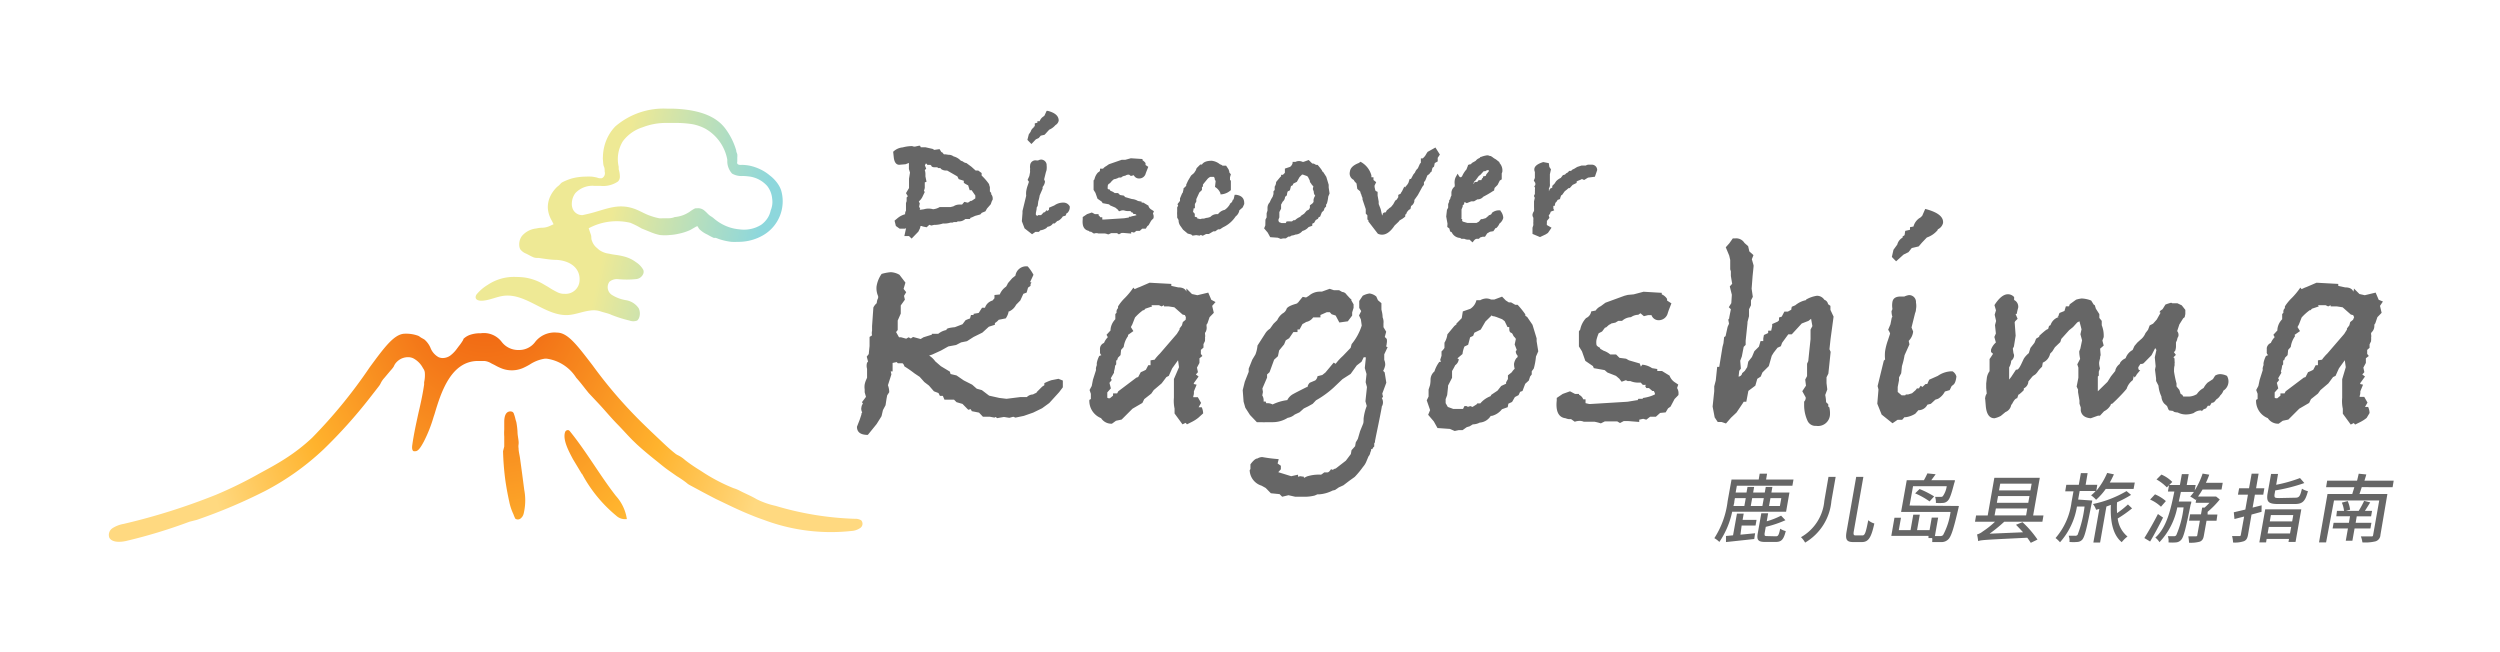 <svg id="レイヤー1" xmlns="http://www.w3.org/2000/svg" viewBox="0 0 230 60"><defs><style>.cls-1{fill:#666}</style><linearGradient id="名称未設定グラデーション_27" x1="46.24" y1="17.24" x2="74.2" y2="23.34" gradientUnits="userSpaceOnUse"><stop offset=".36" stop-color="#eee995"/><stop offset=".84" stop-color="#8dd7dc"/></linearGradient><radialGradient id="名称未設定グラデーション_23" cx="44.72" cy="40.28" fy="22.525" r="25.48" gradientUnits="userSpaceOnUse"><stop offset="0" stop-color="#ed530c"/><stop offset=".25" stop-color="#f37317"/><stop offset=".67" stop-color="#ffb32d"/><stop offset="1" stop-color="#ffd980"/></radialGradient></defs><path class="cls-1" d="M96.69 35h.06zm.69-.15l-.66.13a4.88 4.88 0 0 0-.64.27v.19l-.2.13-.51.51v.05a2.75 2.75 0 0 0-.34.16.83.83 0 0 0-.56.24h-.6l-1.27.16-.66-.08-.94-.21-.67-.51-.47-.13-.42-.37-.77-.39-.67-.46-.55-.13-.06-.22-.83-.5-.52-.45a2 2 0 0 0-.56-.53l.28-.09.81-.37.68-.38.71-.13.46-.24.54-.11.61-.39.81-.4.59-.54.56-.18v-.16a1.31 1.31 0 0 0 .35-.3l.65-.13a1.69 1.69 0 0 0 .24-.51.15.15 0 0 0 0-.1 1.31 1.31 0 0 0 .71-.64l.39-.4.28-.61.3-.11.13-.46.23-.16v-.18l.09-.12-.13-.05.31-.67a4 4 0 0 0-.53-.77 1 1 0 0 0-1.13.85l-.3.24-.39.45a2.1 2.1 0 0 1-.17.32 1.56 1.56 0 0 0-.58.72l-.49.05v.3l-.18.21a1 1 0 0 0-.69.66h-.27l-.31.48-.47.08v.11h-.24l-.09.32a3.53 3.53 0 0 0-.41.16l-.28.37-.7.27c-.51.05-.76.12-.77.21s0 0 0 .05a1.66 1.66 0 0 0-.76.35h-.59v.08l-.77.24-.26.16L84 31l-.2.14-.21-.11-.22.13-.47-.13h-.19l-.27-.48.15-.19v-.87l.28-.64v-.75l.38-.53-.08-.35.2-.34-.24-.3.17-.58-.55-.72a1.76 1.76 0 0 0-.81-.24 4.3 4.3 0 0 0-.83.16 2.69 2.69 0 0 0-.47 1.17 1.8 1.8 0 0 0 .15.88v.16l-.07.16a1.3 1.3 0 0 0-.06.32 1.3 1.3 0 0 0-.31.4L80.23 30v.43a.87.87 0 0 0 0 .42L80 31v.83l-.07.69v.05l-.19.24.12.45-.09.11a1 1 0 0 0 0 .56v.82l-.07.16a2.07 2.07 0 0 0-.15.46 1.47 1.47 0 0 0 0 .45v.27l.12.42-.37.49.09.13a.68.68 0 0 0-.14.35.48.48 0 0 0 0 .25c0 .1.06.16.07.2l-.07.13v.08l-.16.48-.25.64q0 .75 1 .75l.81-1 .45-.72.13-.56.24-.45.09-.59.06-.32.19-.29a1.89 1.89 0 0 0-.12-.64l.32-1-.06-.27h.17v-.78l.38-.08.1.11h.4c.07 0 .14.09.21.29a9.92 9.92 0 0 1 .92.64l.48.32.43.48.42.32.46.53.42.16.13.26h.27l.15.35h.88L88 37l.55.16.53.54.22-.06.11.19.66.13.36.38h.64l.42.08.12-.06.12.11.63-.11.5.08.36-.1.2.08.77-.16.86-.3.82-.4.66-.48.91-1 .34-.45v-.62zm14.06-7.27l-.28-.66-1 .24-.5-.11-.51-.51v.11a.77.77 0 0 0 0 .19c-.1-.27-.35-.4-.76-.4l-.63-.14v-.18l-2-.11-.92.4-.14.05-.31.14-.12-.14a6.54 6.54 0 0 1-.77.94 4.07 4.07 0 0 0-.64.79v.16a.47.47 0 0 0-.14.27.45.45 0 0 0 0 .08v.08l-.11.11v.48a1.55 1.55 0 0 0-.44.93v.1l-.37.4.12.22a1.62 1.62 0 0 0-.35.53.58.58 0 0 0-.37.48 1.54 1.54 0 0 0 0 .19v.16a.32.32 0 0 0 .13.29l-.2.08a2.32 2.32 0 0 0-.22.62.69.69 0 0 0 0 .21 1.5 1.5 0 0 0-.08.27.23.23 0 0 0 0 .11v.1l-.28.88-.11.57-.2.37.12.35v.48l-.14.08a1.71 1.71 0 0 0 1.08 1.68 1.12 1.12 0 0 0 1 .51l.37-.27.52-.11 1-1 .91-.53.17-.35.65-.51.22-.32.73-.62.44-.58.22-.11.31-.69.54-.75.09.64-.47 1.09v1.72a3.33 3.33 0 0 0 .06 1v.45l.73 1 .29-.14.12.14.48-.24a3.32 3.32 0 0 0 .57-.37l.44-.4a1.45 1.45 0 0 0-.13-.56h-.29l.23-.4-.3-.53h-.42v-.08a1 1 0 0 0 .06-.29V36l.25-.61-.26-.06v-.08l.44-.61-.25-.19.19-.21-.09-.42.23-.43v-.43l.27-.21-.14-.19v-.37l.24-.21v-.32l.14-.29v-.11a.61.61 0 0 0 0-.19.83.83 0 0 0 0-.34v-.11l.06-.08A.84.84 0 0 0 111 30v-.13l.09-.13.19-.56.39-.4-.15-.64.31-.35zm-2.36 1.84l-.26.21-.08.3-.22.29v.1l-.25.4-1.56 1.81c-.09.09-.19.19-.28.3a1.66 1.66 0 0 0-.2.26l-.38.06v.45h-.21l-.22.42a4.15 4.15 0 0 1-.47.22l-.24.45-.16.05-1.67 1.26-.1.19h-.38v.21l-.29.24h-.14l-.1-.05v-.49l.33-.37-.13-.51.21-.26-.09-.16.3-.51v-.13a2.28 2.28 0 0 0 .1-.51l.1-.13v-.37h.08l.08-.24.24-.24.05-.48.24-.27a2.19 2.19 0 0 1 .4-1v-.11l.49-.35-.23-.37.13-.24.25-.64a4.81 4.81 0 0 1 .74-.67h.09l.12-.14.63-.21-.07-.11h.7l.23.11.23-.11v.11h.43l.52.08.76.67.21.05.09.19zm18.44 2.45a1 1 0 0 0 .06-.29 1 1 0 0 0 0-.4l-.18-.18.13-.48-.25-.42v-.35a1.12 1.12 0 0 0-.08-.56c0-.32-.08-.56-.11-.72v-.58l-.32-.27-.15-.34A1.22 1.22 0 0 0 126 27a1.84 1.84 0 0 0-.63.21l-.32.48v.64l.18.29-.2.4.17.37.08.56a5.11 5.11 0 0 1-.93 1.71l-.09.34-.72.75a5.13 5.13 0 0 0-.66.72l-.18-.11-.76.91-.29.23-.44.11a.59.59 0 0 1-.21.39l-.5.21a.71.71 0 0 0-.21.4h-.07c-.64.32-1.07.54-1.28.66a1.27 1.27 0 0 0-.51.54 4.36 4.36 0 0 0-1.35.4 1 1 0 0 0-.58-.11l-.06-.16h-.19a.87.87 0 0 0-.12-.56l.06-.32-.05-.32.43-1v-.29l.23-.21.42-1.15.35-.32.11-.53.46-.56.15-.37.31-.19.39-.57h.38v-.24h.19l.27-.5a2.9 2.9 0 0 0 .34-.19 1 1 0 0 0 .64-.42h.67v-.22l.59-.26h.27l.17.19.37.12.34.64.78-.11.4-.53v-.29l.13-.42V28l-.21-.37v-.1l-.1-.06-.34-.37a.51.51 0 0 0-.4-.24l-.28-.16h-.48l-.39-.13-.72.26h-.19a1.52 1.52 0 0 0-1 .38l-.26.16-.31-.06c-.23.27-.37.45-.43.53l-.14.06h.14c-.63.16-1 .34-1.06.53a.74.74 0 0 1-.35.4 1.53 1.53 0 0 0-.5.62l-.35.34-.32.45a1.36 1.36 0 0 0-.45.46l-.7 1.09a3 3 0 0 1-.19.82l-.29.48-.33.83v.29l-.36.91-.19.77.08 1.06.16.56.43.67.63.66h.48a1.22 1.22 0 0 0 .32 0h.66a2.58 2.58 0 0 0 1.38-.4 1.28 1.28 0 0 0 .64-.3l.45-.21.39-.35.39-.19.43-.24.3-.32a8.82 8.82 0 0 0 1.62-1.17l.82-.78.75-.48.56-.78.44-.34.2-.41h.19V33l-.09.86.16.55-.08.75.12.45-.14 1.31.12.43a4.56 4.56 0 0 0-.29 1.17c0 .21 0 .37-.05.48l-.27.66-.21.72-.19.32-.06.35-.33.37-.06.35-.46.61-.94.73h-.06l-.11.06a.34.34 0 0 1-.14.05.11.11 0 0 1-.1-.08c-.13.21-.24.32-.35.32h-.29a2.43 2.43 0 0 1-.29.21 3.66 3.66 0 0 0-1.3.16l-.28.14v-.11l-.35-.05-.19.05v-.19l-.63.14-1.19-.37.24-.27v-.32l-.3-.21.1-.4a14.24 14.24 0 0 1-1.51-.19.85.85 0 0 0-.44.13c-.18 0-.4.2-.65.54v.43l-.07.11a1.54 1.54 0 0 0 1.09 1.42l.38.21.48.49.8.08.24.24.58-.14.62.14h1a3.79 3.79 0 0 0 .79-.11l.25-.11h.16a3.23 3.23 0 0 0 1.24-.35l.22-.05.35-.24.42-.19.55-.42.49-.35a7.94 7.94 0 0 0 .77-.93 1.71 1.71 0 0 0 .32-.53l.18-.43a.69.69 0 0 0 .17-.37l.07-.16v-.14h.11l.09-.16.09-.08v-.29l.07-.11v-.1l.1-.51c.32-1.53.49-2.4.52-2.61v-.05a.72.72 0 0 0 .11-.32.77.77 0 0 0-.11-.48l.12-.08-.07-.32.37-1-.15-.95-.14-.14a1.71 1.71 0 0 0 .19-.53 1.12 1.12 0 0 0-.09-.48v-.51l.31-.66zm9.63 6.39h.11a1.73 1.73 0 0 0 .92-.61l.53-.19.06-.32.34-.16.26-.45.34-.18.14-.3.22-.08.25-.66.33-.3.12-.37.15-.19v-.29l.19-.26a6.29 6.29 0 0 0 .2-1.1l.21-.48-.15-.93v-.26l-.38-1.25-.49-.72-.17-.11v-.13a8.05 8.05 0 0 0-.71-.88h-.22l-.38-.22h-.21l-.28-.18-.34-.35-.72.27h-.29a1 1 0 0 0-.45-.1 1.2 1.2 0 0 0-.55.16h-.35a1.28 1.28 0 0 1-.56.79l-.69.24-.1.62-.44.45H134v.11l-.2.16-.64.77a1.92 1.92 0 0 1-.27.77v.48a1.47 1.47 0 0 1-.27.32v.4l-.12.37.06.19h-.14a2.84 2.84 0 0 0-.45.88 1 1 0 0 0-.36.74c0 .11 0 .28-.05.53l-.13.4v.64l-.17.35.31.9-.18.43.52.61.34.61 1.14.08.44.19.38-.08h.35l.38-.27.27-.08.29-.18a1.34 1.34 0 0 0 .63-.16 1.3 1.3 0 0 0 1.02-.62zm-1-1.15h-.24l-.06.09-.38.24-.2-.08-.25.08c0-.06-.07-.08-.18-.08h-.11l-.13.26h-.91l-.13-.05-.36-.13-.2-.35v-.37l.14-.37.08-.74v-.13l.37-.72v-.63a5.87 5.87 0 0 0 .29-.53.79.79 0 0 0 .33-.55l-.13-.08.47-.4a2.52 2.52 0 0 1 .18-.69l.34-.16.18-.69.28-.13.11-.29.59-.29.43-.74.59-.58c0 .07.1.1.21.1l.2.06.54.21.23.18.26.54h.16c0 .29 0 .46.18.53s.12.25.34.43l.09.13-.11.51.19.5-.09.13a.58.58 0 0 0 .17.4v.13l-.12.11a1.2 1.2 0 0 0-.21.51 1.59 1.59 0 0 0 .06.45l-.15.16-.13.18-.34.27v.34l-.17.3v.13l-.45.21-.34.43-.57.38-.07.13a2.27 2.27 0 0 0-.94.66zm17.09.83l.22-.37.23-.16.37-.7.36-.37v-.08a.88.88 0 0 0-.13-.56l.11-.32-.27-.18a1.24 1.24 0 0 1-.53-.64l-.7-.43h-.43v-.18l-.48-.08a1.88 1.88 0 0 0-.9-.32l-.13.18-.1-.29-1-.29-.26-.15-.61-.08-.31-.31h-.54a1.82 1.82 0 0 0-.6-.34l-.33-.19V32c-.19-.09-.3-.18-.33-.26a1.34 1.34 0 0 1 0-.49 3.73 3.73 0 0 1 .2-.59l.31-.16.28-.37h.08l.27-.24.16-.08.06-.05.38-.08.26-.16h.35a1.29 1.29 0 0 1 .82-.34 1.19 1.19 0 0 1 .67-.22l.2-.14.32.27.39-.1h.31V29a.69.69 0 0 0 .68.46.86.86 0 0 0 .82-.67l.08-.24.25-.64-.4-.26v-.15a1.07 1.07 0 0 0-.49-.42v-.14l-1.67-.1-.91.24-.54.05-.31.08-1.75.64-.43.32a1.13 1.13 0 0 0-.47.4l-.41.08a.78.78 0 0 1-.47.61 2.15 2.15 0 0 0-.54 1.06l-.12.16v1.39l.28.45.31.88.7.48.08.19 1 .18.25.22.79.31.35.3H149l.19.24.39-.14.17.08h.25a1.8 1.8 0 0 0 .68.14h.27l.19.21h.3l-.09.1.11.19h.24l.32.27h.14a.65.65 0 0 0 .09.19v.13a3.64 3.64 0 0 1-1.08.32l-.06.08h-.38l-.07.13h-.08l-.85.14-3.44.21h-.08l-.34-.08v-.35h-.21a.74.74 0 0 0-.39-.42v-.08h-.37l-.46-.24-.67.24-.55.37v.23c-.11 1 .17 1.57.82 1.64a1.07 1.07 0 0 0 .29.08h.21l.34.24a1.41 1.41 0 0 1 .44-.08 1 1 0 0 1 .39.08h.99a4.93 4.93 0 0 1 .58.15l.36-.18h1.15l.25.15.34-.18h.43l1 .08v-.21l.36-.08.29.08.35-.27h.53l.39-.35zm15.45-8.81l-.29-.62v-.37l-.22-.16a.51.51 0 0 0-.34-.4.81.81 0 0 0-.68-.37 2.83 2.83 0 0 0-1 .35v.05a2.27 2.27 0 0 0-1 .48l-.31.13a1 1 0 0 0-.05.27l-.32.18h-.32l-.24.46-.25.08v.26l-.13.12-.5.22V30l-.09.42h-.28v.22l-.39.18-.06.32v.24h-.25l-.15.51-.42.42-.22.53-.34.43-.1.51-.22.34-.24.21a.38.38 0 0 1-.33.32l.06-.53.15-.21-.06-.72.15-.4.17-.88.18-.18v-.38l.17-1.62v-.11l.14-.53v-.64l.18-.37v-.45l.17-.32-.11-.75.09-1.17.09-.88v-.1l-.16-.56.15-.38-.38-.34-.11-.48-.34-.3a.89.89 0 0 0-.83-.42h-.24l-.32.45-.33.37.32.77.09.4v.86l.06.18v.43l.12.72-.22.24.19.77-.05.77-.23.37.19.19-.15.75v.08l-.09.13.07.37-.13.29-.19.86-.13.08-.06.56-.09.34-.3 1.84h-.19l-.13 1.25-.14.54v.45l-.15 1.41.19 1 .28.42h.35l.41.14.46-.53.51-.48.56-.83.1-.16h.24l.19-1 .64-.48.18-.63.32-.21.15-.37.59-.59.27-.95.18-.29.35-.45.31-.14.11-.31.57-.78h.32l.92-1 .62-.24.24-.19.12.67-.17.32v.88l-.12 1.14-.09.88-.11.24v1.14l-.17.32.07.56-.34.51.31.56a.34.34 0 0 1 0 .13.5.5 0 0 1-.14.27v.37a3.46 3.46 0 0 0 .32 1.41.8.8 0 0 0 .79.45 1.1 1.1 0 0 0 1.27-1.06 2.49 2.49 0 0 0-.06-.64l-.1-.08v-.21L168 37a3.76 3.76 0 0 0-.08-.66l.19-.51-.07-.58v-.54l.17-.34.21-2-.11-.24.1-.93zm6.44-5.71l.45-.22.3-.38.64-.15.3-.35.45-.47a2.22 2.22 0 0 0 1-.69v-.06a.86.86 0 0 0 .49-.58c.06-.58-.49-1-1.64-1.3l-.28.64-.17.16-.09.05a1.36 1.36 0 0 0-.54.77l-.32.06v.24l-.44.1-.06.4-.18.11v.11a1 1 0 0 0-.49.64l-.35.48-.15.66.39.4zm2.92 13.35l.25-.08a1.63 1.63 0 0 0 .63-.67l.44-.13.18-.37.14-.11c.16-.11.25-.36.3-.77a.78.78 0 0 0-.36-.48h-.1a2.33 2.33 0 0 0-1.25.42l-.54.24-.25.11-.1.21-.08.19h-.16l-.29.27-.15-.11-.09.11-.07.13h-.19l-.12.16-.33.29-.36.11h-.21l-.06.08h-.33l-.36-.31v-.46l.12-.62v-.26l.2-.38.07-.66a7.25 7.25 0 0 0 .24-1l.45-1-.07-.32a1.42 1.42 0 0 0 .41-.86l-.15-.37.33-1.33a.86.86 0 0 0 .08-.35 1.6 1.6 0 0 0 0-.61v-.11a.63.63 0 0 0-.66-.58 1.61 1.61 0 0 0-.41.13h-.33c-.47 0-.74.16-.78.59a1.76 1.76 0 0 0 0 .45.34.34 0 0 1 0 .15.6.6 0 0 1-.07.14 1.8 1.8 0 0 0 .08.54l-.06.08-.12.61-.21.5a1.17 1.17 0 0 1 .18.35l-.2.61a5.53 5.53 0 0 0-.26 1 3.3 3.3 0 0 0 0 .77l-.12.11-.57 2.34.08.32-.11 1.3.4 1 1 .8.47-.32h.42l.21-.24h.14a2.26 2.26 0 0 0 .86-.32l.28-.32a.91.91 0 0 0 .83-.51l.32-.08zm24.51 1.06l.18-.18.22-.08.16-.24h.19l.16-.27a.36.36 0 0 0 .31-.16l.13-.16a1 1 0 0 0 .36-.37 1 1 0 0 0 .28-.43 1 1 0 0 0 .33-1.36 1.54 1.54 0 0 0-.62-.16.89.89 0 0 0-.47.14l-.2.32-.49.32a2.06 2.06 0 0 0-.37.5 1.65 1.65 0 0 0-.62.56 1.57 1.57 0 0 1-.67.22h-.58l-.09-.16-.15-.08-.12-.37-.26-.32v-.27a10.25 10.25 0 0 1-.23-1.09v-.05c0-.16 0-.33.05-.51a1.41 1.41 0 0 0 0-.18.52.52 0 0 0 0-.22c0-.23 0-.34-.12-.34l.24-.24-.18-.25.12-.13a1.5 1.5 0 0 0 .07-.35v-.42l.1-.22a.8.8 0 0 1 .12-.34.56.56 0 0 0-.11-.48l.2-.61.35-.56.14-.11.06-.29v-.38l-.33-.42-.4-.19h-.47l-.1-.05a4.5 4.5 0 0 0-.53.17l-.26.42-.22.16-.06.11s0 .05.1.05l-.36.64-.34.38-.31.16-.15.4-.24.31a1.4 1.4 0 0 1-.44.59l-.3.27-.27.32-.17.37a1.36 1.36 0 0 0-.64.75l-.23.13c-.2.16-.3.29-.31.4a1.06 1.06 0 0 0-.41.58v.06l-.4.5-.32.51-.89.87v-1.36l.09-.08v-.37l.11-.3a1.68 1.68 0 0 1-.08-.53 2.82 2.82 0 0 1 .09-.4v-.13l.05-.16-.05-.59.33-.29-.12-.46.12-.32a2.58 2.58 0 0 0-.18-1.09v-.4l-.22-.27v-.35l-.32-.5-.1-.32-.1-.06-.23-.37a2.69 2.69 0 0 0-.87-.19 2.65 2.65 0 0 0-.52.11l-.58.42a1.85 1.85 0 0 0-.07.19h-.29l-.13.43-.45.18a.85.85 0 0 0-.07.16.13.13 0 0 0 0 .08l-.11.06.1.08a1.13 1.13 0 0 0-.75.74l-.14.08-.08.27-.17.08a7.75 7.75 0 0 0-.65.56v.08l-.29.18-.15.38-.37.47-.15.48a2.14 2.14 0 0 0-.46.51l-.24.51c-.16.33-.29.5-.4.5h-.08l-.44.67-.19.24V33.8a1.33 1.33 0 0 0 .19-.61.65.65 0 0 0 .26-.43.44.44 0 0 0-.05-.26l-.06-.43.1-.19.16-1-.09-1.23.05-.1.22-.22-.19-.45h.11a4.73 4.73 0 0 1 .13-.56.68.68 0 0 0-.37-.72v-.27a.77.77 0 0 0-.57-.26c-.4 0-.82.34-1.24 1l.14.48-.12.4.13.58-.1.38.08.77-.14.32.14.51a1.55 1.55 0 0 0-.44.64.86.86 0 0 0 0 .24l.18.16c-.13.2-.23.36-.32.48v1.12a1.37 1.37 0 0 0-.26.7l-.05.42v.43l.05.51a.81.81 0 0 0-.14.37.27.27 0 0 0 0 .16l.05.59c.06.76.33 1.15.8 1.15a2.1 2.1 0 0 0 .59-.22l.42-.35a.85.85 0 0 0 .53-.65l.09-.11c.17-.34.32-.51.46-.51l.13-.38v.06a3.46 3.46 0 0 0 .48-.43v-.16a.73.73 0 0 0 .42-.64l.37-.45a1.22 1.22 0 0 1 .24-.17 1.35 1.35 0 0 0 .27-.31 2.73 2.73 0 0 1 .38-.42l.07-.38a1.14 1.14 0 0 0 .67-.82l.21-.22.23-.37.5-.48.09-.29.72-.8.36-.29.39-.43.2-.1c.07.28.12.45.13.5l.06.24-.1.45.15.56-.16.77-.1.24c0 .32.06.56.08.7l-.26.5.1.3v.93l-.16.82.13.27v.24l.13.77v.29l.12.35v.29c.08.43.39.66.92.7l.67-.24h.18l.37-.4a1.42 1.42 0 0 0 .62-.59v-.05s.05-.06.14-.06l.39-.37c.42-.42.73-.75.93-1a1.58 1.58 0 0 1 .57-.8l.09-.38.07.14a1.24 1.24 0 0 0 .21-.3l.31-.37c-.12 0-.18-.08-.17-.18a.19.19 0 0 1 0-.11l.19-.29h.11a.31.31 0 0 0 .24-.12l.67-.68.34-.66.11.18-.15.67.08.83-.06.31.1.8v.24l.22.43a2.89 2.89 0 0 0 .27 1 1.09 1.09 0 0 0 .25.64l.27.24.13.32.07.08.37.05c0 .07.13.12.42.14a1.58 1.58 0 0 0 .73.18 2 2 0 0 0 .73-.13 1.08 1.08 0 0 1 .7-.24zm16.67-10.09l-.39-.16-.28-.66-1 .24-.49-.11-.51-.51v.11a.77.77 0 0 0-.05.19c-.1-.27-.35-.4-.76-.4l-.63-.14v-.18l-2-.11-.93.4-.14.05-.3.14-.12-.14a6.54 6.54 0 0 1-.77.94 4.24 4.24 0 0 0-.65.79v.16a.42.42 0 0 0-.14.27.45.45 0 0 0 0 .08v.08l-.11.11v.48a1.55 1.55 0 0 0-.44.93v.1l-.37.4.12.22a1.62 1.62 0 0 0-.35.53.61.61 0 0 0-.38.48 1 1 0 0 1 0 .19 1 1 0 0 1 0 .16.32.32 0 0 0 .13.29l-.2.08a2.32 2.32 0 0 0-.22.62.69.69 0 0 0 0 .21 1.5 1.5 0 0 0-.08.27.23.23 0 0 0 0 .11v.1l-.28.88-.12.57-.2.37.13.35v.48l-.14.08a1.71 1.71 0 0 0 1.08 1.68 1.12 1.12 0 0 0 1 .51l.37-.27.52-.11 1-1 .91-.53.17-.35.64-.51.23-.32.73-.62.43-.58.23-.11.31-.69.54-.75.09.64-.33 1.11v1.72a3.33 3.33 0 0 0 .06 1v.45l.73 1 .28-.14.12.14.49-.24a3.32 3.32 0 0 0 .57-.37L218 38a1.45 1.45 0 0 0-.13-.56h-.29l.23-.4-.3-.53h-.42v-.08a1 1 0 0 0 .06-.29V36l.25-.61-.26-.06v-.08l.44-.61-.25-.19.19-.21-.09-.42.23-.43v-.43l.27-.21-.15-.19v-.37L218 32v-.32l.14-.29v-.11a.4.4 0 0 0 0-.19.83.83 0 0 0 0-.34v-.11l.06-.08a.79.79 0 0 0 .24-.56v-.13l.09-.13.19-.56.39-.4-.15-.64zm-2.75 1.68l-.26.21-.08.3-.22.29v.1l-.25.4-1.56 1.81a2.68 2.68 0 0 0-.28.3 1.66 1.66 0 0 0-.2.26l-.38.06v.45h-.21l-.22.42a4.11 4.11 0 0 1-.48.22l-.23.45-.16.05-1.67 1.26-.1.19h-.38v.21l-.29.24h-.14l-.1-.05v-.49l.33-.37-.13-.51.21-.26-.09-.16.3-.51-.05-.13a1.78 1.78 0 0 0 .11-.51l.1-.13v-.37h.09l.08-.24.24-.24.05-.48.24-.27a2.19 2.19 0 0 1 .4-1l-.05-.11.5-.35-.23-.37.13-.24.25-.64a4.81 4.81 0 0 1 .74-.67h.08l.13-.14.63-.21-.07-.11h.7l.23.11.23-.11v.11h.58l.52.08.76.67.21.05.09.19zM82.73 15.16l.58-.05.31-.12v.56l.1.33-.09.56v.86l-.28.47.17.28-.11.12v.33l-.06.18v.7a.57.57 0 0 0-.08.24v.09a1.84 1.84 0 0 0-.67.34l-.3.25.12.49.35.25h.49l.1-.05-.16.73h.43l.24.23.62-.64.15-.31.05-.21h.09l.13.05.34.07.25-.23.18.07.25-.06h.11a2.62 2.62 0 0 0 .72-.13 1.78 1.78 0 0 0 .68-.08h.2l.11-.05h.26l.1-.06h.06a.89.89 0 0 0 .64-.22h.41l.1-.14h.07l.32-.15.48-.13.13-.15.34-.14.14-.25.35-.4.09-.26.09-.18v-.08a.59.59 0 0 0-.14-.4v-.12l-.12-.14v-.4L91 17v-.05a5 5 0 0 0-.69-.8v-.23l-.31-.23h-.24l-.39-.35-.46-.34a.57.57 0 0 1-.33-.15l-.19-.07a1.36 1.36 0 0 0-.66-.39.75.75 0 0 0-.47-.15L87 14.2h-.16l-.17-.2h-.06l-.17-.28-.49.07-.14-.09-.66-.15h-.44l-.06-.14h-.12l-.36.08h-.1a.59.59 0 0 0-.19-.05 3.39 3.39 0 0 0-.83.12 1.42 1.42 0 0 0-.82.35l-.06.05.06.55c.07.54.31.65.5.65zm2.11 3l.24-.5-.08-.1a2.32 2.32 0 0 0 .08-.27v-.51l.16-.06-.1-.49v-.24a1.11 1.11 0 0 0-.06-.34l.13-.13-.12-.31.09-.17a.28.28 0 0 1 .12.08v.05h.29l.09.06c0 .08.1.16.3.16h.25l.08.07h.23v.06a.77.77 0 0 0 .49.17h.11l.94.54.12.25.47.15v.19a2.39 2.39 0 0 0 .4.23l.14.45h.18l.34.49v.26l-.34.23h-.09l-.24.16H89l-.28-.07-.21.25h-.11a.74.74 0 0 0-.18 0 1 1 0 0 0-.5.16l-.27.07h-1a1.44 1.44 0 0 1-.61.2 1.47 1.47 0 0 0-.83 0l-.41.06.06-.09-.1-.21.06-.3-.09-.17.2-.21zm13.03.48h-.1a1.39 1.39 0 0 0-.77.26l-.49.21v.18l-.13.12-.1-.07-.16.19h-.09l-.25.26h-.31v.07h-.06l-.11-.1v-.16l.07-.37v-.12l.1-.18.05-.4a3.46 3.46 0 0 0 .13-.55l.27-.62v-.16a.91.91 0 0 0 .22-.5l-.08-.2.17-.69a.64.64 0 0 0 .06-.23 1.56 1.56 0 0 0 0-.37v-.08a.52.52 0 0 0-.52-.45.68.68 0 0 0-.26.08h-.15a.49.49 0 0 0-.59.46.83.83 0 0 0 0 .27v.06a1.12 1.12 0 0 0 0 .27l-.07.37-.16.36.05.07a.34.34 0 0 1 .07.11l-.1.3a2.89 2.89 0 0 0-.15.58 1.77 1.77 0 0 0 0 .4l-.34 1.4v.19l-.06.75.25.66.69.54.31-.22h.32l.13-.14a1.31 1.31 0 0 0 .55-.2l.12-.13a.65.65 0 0 0 .49-.3h.16l.23-.22.14-.05a1.15 1.15 0 0 0 .38-.38l.25-.07.11-.24h.05a.73.73 0 0 0 .23-.55V19a.64.64 0 0 0-.55-.36zm-2.57-5.82l.26-.12.19-.22.35-.08.43-.47a1.51 1.51 0 0 0 .57-.42.61.61 0 0 0 .3-.41c0-.42-.31-.72-1-.9h-.11l-.2.44-.11.09a.83.83 0 0 0-.33.42h-.21v.14l-.24.06v.26l-.1.06v.06a.7.7 0 0 0-.28.39l-.17.24-.13.51.37.38zm4.99 8.5h.09l.24.16h.07a.5.5 0 0 1 .36 0h.59a1.1 1.1 0 0 1 .29.08h.06l.23-.11h.55l.17.11.24-.13h.19l.7.06v-.14h.07l.19.05.22-.16h.31l.22-.2h.33l.15-.24.11-.08.24-.42.22-.23V20a.51.51 0 0 0-.06-.34l.09-.23-.25-.16a.6.6 0 0 1-.24-.28v-.06l-.48-.29h-.16v-.09l-.34-.06a1.24 1.24 0 0 0-.56-.18l-.62-.18-.11-.13-.36-.06-.18-.18h-.31a1.07 1.07 0 0 0-.32-.18l-.11-.06v-.08h-.09l-.12-.07a.76.76 0 0 1 0-.19c0-.07 0-.16.09-.26l.12-.07.18-.21.19-.16h.08l.21-.07.16-.08h.21a.57.57 0 0 1 .37-.16.49.49 0 0 1 .3-.1h.06l.16.12.27-.07a.52.52 0 0 0 .5.3.61.61 0 0 0 .6-.48l.23-.59-.25-.17V15a1.09 1.09 0 0 0-.28-.26v-.11l-1.07-.07-.51.14h-.33l-1.18.41-.26.18a.84.84 0 0 0-.28.23h-.28v.11c0 .06 0 .15-.18.23a1.31 1.31 0 0 0-.33.64l-.08.1v.87l.17.27.19.54.4.28.07.13.59.11.11.1.47.2.22.18.12.16.27-.09h.17a1.14 1.14 0 0 0 .41.07h.2l.12.13h.08l.08.14h.16l.13.1a2 2 0 0 1-.42.1h-.06v.05h-.23v.07l-.44.07-1.89.12h-.12v-.21h-.18a.71.71 0 0 0-.16-.18v-.11h-.34l-.28-.15-.44.15-.4.27v.2c-.08.82.26 1 .58 1.08.03.06.09.08.1.07zm14.18-2.55c0-.27 0-.74-.74-.85h-.14l-.1.42-.09.06v.05a.51.51 0 0 1-.25.29v.05a1.58 1.58 0 0 1-.48.52 1 1 0 0 0-.61.39h-.09a.82.82 0 0 0-.62.26l-.23.07a1.11 1.11 0 0 0-.34.08h-.08a.87.87 0 0 0-.28.05l-.28-.07V20l-.22-.06v-.27l-.16-.18.06-.33h.11v-.39l.13-.23v-.22l.28-.61.24-.23v-.26l.09-.07v-.17c.13-.17.26-.32.39-.48a.74.74 0 0 1 .3-.23h.31l.08.11v.11l.09.17-.06.54.08.05a1.2 1.2 0 0 1 .42.53v.1h.11a1.48 1.48 0 0 0 .85-.39v-.87l-.08-.06v-.25l.08-.28-.13-.14a1.11 1.11 0 0 0-.09-.32l-.22-.33h-.33a.46.46 0 0 0-.23-.12 1.42 1.42 0 0 0-.77-.33c-.48 0-.77.14-.89.35h-.16l-.33.33-.07.19-.17.26-.27.23-.28.47-.17.37v.11l-.25.24v.1l-.07.29-.06.07-.19.45v.23l-.23.3.06.14-.09.16v.37a1.76 1.76 0 0 0 0 .33v.24l.13.23a.88.88 0 0 0 .2.58l.21.3.43.36.32.08.12.11.34-.05.32.05.1-.07.18.08.31-.16h.25l.42-.25h.17l.26-.18h.17l.29-.19a2.77 2.77 0 0 0 1.16-1 .89.89 0 0 0 .33-.5v-.05l.32-.28zm1.94 1.97l-.11.27.33.39.23.42.7.05.27.11.23-.05h.24l.23-.16h.14l.16-.1a1 1 0 0 0 .35-.09.86.86 0 0 0 .64-.33 1.11 1.11 0 0 0 .57-.36l.34-.12v-.19l.17-.08.15-.26.2-.11.07-.15.13-.05.16-.4.18-.17.07-.22.14-.14v-.17l.08-.12a3.37 3.37 0 0 0 .12-.63l.12-.28-.08-.55V17l-.22-.73-.29-.45-.1-.07v-.06a4.5 4.5 0 0 0-.41-.52h-.14l-.21-.12h-.12l-.09-.07-.26-.26-.47.17h-.1a.73.73 0 0 0-.64 0h-.27V15a.63.63 0 0 1-.23.35l-.48.16v.39l-.18.18h-.17v.15l-.07.05-.39.47v.05a.75.75 0 0 1-.13.37v.31l-.11.12v.25l-.08.26a2.41 2.41 0 0 0-.26.5.74.74 0 0 0-.21.49v.27l-.08.25V20l-.11.21zm1.27-1.19l.18-.35v-.38a2.26 2.26 0 0 0 .14-.26.6.6 0 0 0 .22-.39v-.05l.18-.16v-.06a1.11 1.11 0 0 1 .07-.29l.2-.1.1-.39.15-.07.07-.16.32-.16.25-.44.23-.23h.07l.39.14.08.07.17.34a.36.36 0 0 0 .12.27.65.65 0 0 0 .21.25l-.05.26.09.25v.06a.5.5 0 0 0 .13.3 1 1 0 0 0-.15.35 1.2 1.2 0 0 0 0 .23l-.11.14-.23.17v.23l-.09.16-.21.11-.23.27-.33.22v.06a1.45 1.45 0 0 0-.51.32H119l-.14.11h-.21a.25.25 0 0 0-.13 0h-.15l-.08.15h-.4l-.2-.08-.07-.11v-.14l.08-.19v-.49zm13.95-3.73h.06l.1-.38.14-.11.07-.33.27-.15v-.33l.2-.3-.41-.65-.66.37c-.05 0-.11.1-.25.34a1.24 1.24 0 0 1-.26.29h-.17v.4l-.09.1-.19.42a.86.86 0 0 0-.26.38l-.15.18-.22.41h-.12l-.12.37-.13.2a.69.69 0 0 0-.17.22l-.07-.09-.22.45a.67.67 0 0 0-.12.21l-.22.11v.21l-.14.22-.14.1-.18.33-.21.26a.93.93 0 0 0-.28.23c-.07 0-.12.09-.2.26a.27.27 0 0 0-.29.15v.11h-.05l-.13-.57-.18-.46v-.22l-.1-.56v-.34l-.13-.06v.01l-.08-.08-.07-.32v-.13l.15-.31-.25-.2v-.25h-.19v-.17a2 2 0 0 0-.92-1.21l-.07-.05-.18.12c-.5.19-.78.46-.81.8a.65.65 0 0 0 .35.75l.08.14.18.19.07.5.26.22.07.23.06.11V18l.09.21v.14l.3.89v.41l.15.16v.38l.09.07v.11l.87 1.13a.86.86 0 0 0 .39.09c.4 0 .78-.28 1.16-.85l.36-.34.09-.12.27-.16.25-.19v-.08a.31.31 0 0 0 0-.1l.09-.06.07-.18.17-.2.15-.08.06-.28a.62.62 0 0 0 .3-.44v-.11l.32-.45.42-.77.14-.18v-.06a1 1 0 0 0 0-.17l.13-.17.19-.47a.72.72 0 0 0 .31-.31zm1.52 5.06l.19.14.07.27.15.08a.89.89 0 0 0 .77.52l.12.08h.27a.8.8 0 0 0 .36.08h.12l.27.25.1-.12c.07-.1.18-.21.29-.21h.2l.11-.12.23-.07h.22l.2-.31.26-.15.31-.05.2-.29h.07a1.13 1.13 0 0 0 .29-.41.94.94 0 0 0 .35-.52 1.05 1.05 0 0 0-.26-.65v-.05h-.13a1 1 0 0 0-.66.24c0 .08-.07.17-.27.21l-.07.09a.85.85 0 0 0-.2.17l-.33.1h-.13l-.19.23-.22.12H135l-.41-.12-.07-.06v-.18h-.06a.06.06 0 0 1 0-.07.17.17 0 0 0 0-.05v-.76l.11-.27v-.12l.13-.09c0-.08 0-.14.05-.2l.19.1.42-.17h.25l.31-.18a.66.66 0 0 0 .54-.24 9 9 0 0 0 .94-.55h.05l.05-.26.28-.28.2-.4.18-.11v-.55l.05-.12a1 1 0 0 0-.26-.84v-.07l-.33-.26a1.71 1.71 0 0 1-.33-.22l-.15-.09h-.08a.5.5 0 0 0-.24-.06 2.23 2.23 0 0 0-.57.15h-.05l-.07.09-.15.07a.85.85 0 0 0-.22.2l-.34.19-.1.12h-.14v.05h-.13v.09a3.26 3.26 0 0 0-.13.33 2.42 2.42 0 0 0-.41.64l-.1.09a.21.21 0 0 1-.18-.11l-.13-.22-.12.22a1 1 0 0 0-.15.43 1.16 1.16 0 0 0 0 .3 1.07 1.07 0 0 1 0 .23.78.78 0 0 0-.3.54v.3a.73.73 0 0 0-.11.3l-.1.14v.12l-.09.21v.33l-.11.21-.07.61.12.66zm2.4-4a1.54 1.54 0 0 0 .08-.19l.1-.07.32-.43.15-.11.3-.33h.14l.18-.1a.26.26 0 0 0 .15 0v.11l-.23.28-.05.14-.26.06v.14h-.06l-.09.19h-.24l-.14.17h-.23l-.08.17zm6.76 3.82v-.2a.46.46 0 0 0 0-.17l.24-.29-.07-.21.13-.19.06-.17.32-.12-.08-.15v-.26h.12l.06-.27.13-.14.08-.14.23-.08v-.06a3 3 0 0 1 .11-.3h.06l.26-.36a3.3 3.3 0 0 0 .34-.28h.11l.27-.3.37-.18v-.13l.08-.05.25-.1.16-.08.2.09.36-.22.63-.08.21-.61a.49.49 0 0 0-.52-.5h-.24a.44.44 0 0 0-.28.08h-.4l-.4.13-.26.16-.19.09-.11.11h-.17l-.14.15-.15.08-.1.11-.19.05-.2.26a1.28 1.28 0 0 0-.44.32l-.13.2-.21.21v.16l-.22.11-.09.23v-.27a.54.54 0 0 0 .09-.24.82.82 0 0 0 0-.19v-.87l.1-.45-.15-.22-.05-.35-.51-.1c-.52.16-.79.37-.82.63a.5.5 0 0 0 .05.28v.55l-.1.24.14.23v.18l-.1.13.06.08a.53.53 0 0 1 0 .21 1.17 1.17 0 0 1 0 .22v.18l-.09.19.08.17-.07.32v.5a3.9 3.9 0 0 1 0 .4.77.77 0 0 0-.14.31.46.46 0 0 0 .08.3v.17a.5.5 0 0 0 0 .14 2 2 0 0 0 0 .36l-.08.25v.57l.69.29.53-.25.2-.13.33-.48z"/><path d="M58.62 29.49a1 1 0 0 1-.71 0 11.71 11.71 0 0 1-1.65-.52c-.32-.15-.64-.2-1-.32a2 2 0 0 0-.95-.08c-.69.08-1.34.36-2 .41-2.1.15-3.85-2-5.93-1.77-.71.08-1.37.44-2.08.46-.22 0-.5-.06-.54-.28a.44.44 0 0 1 .09-.31 4 4 0 0 1 1-.86 4.34 4.34 0 0 1 2.65-.74 6.49 6.49 0 0 1 .77.05 4.76 4.76 0 0 1 1.7.6l.48.28a6.82 6.82 0 0 0 .78.45 1.38 1.38 0 0 0 .58.17h.11a1.28 1.28 0 0 0 1.4-1.24c.06-1.05-.76-1.78-2.08-1.88-.56 0-1.12-.1-1.69-.18h-.15a1 1 0 0 1-.3-.05 4.66 4.66 0 0 1-.45-.22l-.23-.12a1.24 1.24 0 0 1-.55-.4.79.79 0 0 1-.08-.22 1.31 1.31 0 0 1 .22-1 2 2 0 0 1 1.33-.7 2.55 2.55 0 0 1 .59-.07 1.76 1.76 0 0 0 .65-.16l.35-.16-.17-.34a2.59 2.59 0 0 1-.36-1.15 2.37 2.37 0 0 1 .27-1.17 2.89 2.89 0 0 1 .61-.8l.08-.06a1.67 1.67 0 0 0 .23-.23.59.59 0 0 1 .16-.12 5.2 5.2 0 0 1 .85-.34 5.06 5.06 0 0 1 1.28-.17 5.25 5.25 0 0 1 .56 0 4.37 4.37 0 0 1 .5.09.66.66 0 0 0 .26.06h.16l.09-.05a.51.51 0 0 0 .18-.56c0-.17 0-.32-.07-.47s-.07-.41-.09-.61 0-.22 0-.34a4.29 4.29 0 0 1 .36-1.58 4 4 0 0 1 .78-1.16A6.8 6.8 0 0 1 61.44 10H62c2.33.09 3.88.69 4.73 1.83a6.31 6.31 0 0 1 1 2c0 .12.06.24.1.36a1.54 1.54 0 0 1 0 .3v.37a.32.32 0 0 0 0 .19c.1.17.37.11.54.12a5 5 0 0 1 .54.06 4.43 4.43 0 0 1 1 .33 3.91 3.91 0 0 1 .91.58 3.38 3.38 0 0 1 .74.77 2.4 2.4 0 0 1 .31.62 3.61 3.61 0 0 1-1.59 4.07 4.52 4.52 0 0 1-2.4.65 5.83 5.83 0 0 1-.59 0 5.59 5.59 0 0 1-1.21-.28 1.84 1.84 0 0 0-.25-.09.58.58 0 0 1-.18 0 6.19 6.19 0 0 1-.57-.3 2.52 2.52 0 0 1-.72-.48 1 1 0 0 1-.12-.17.39.39 0 0 0-.06-.11s-.12 0-.19.06l-.49.28a4.71 4.71 0 0 1-1 .33 5 5 0 0 1-.86.13 4.23 4.23 0 0 1-.94 0 4.51 4.51 0 0 1-.88-.28l-.79-.32A8.28 8.28 0 0 0 58 20.5a5.45 5.45 0 0 0-3.84.5l.21.62c.06.18 0 .35.09.53a1.4 1.4 0 0 0 .42.63l.24.21a2 2 0 0 0 .92.35c.2.05.41.08.61.11a5.53 5.53 0 0 1 .77.15 3.05 3.05 0 0 1 1.09.52 2 2 0 0 1 .67.7.49.49 0 0 1 0 .37.79.79 0 0 1-.69.49 8.3 8.3 0 0 1-1.65 0 1.08 1.08 0 0 0-.77.24.85.85 0 0 0 .22 1.21 3.5 3.5 0 0 0 1.32.49 1.76 1.76 0 0 1 1.15.74 1.13 1.13 0 0 1 .07.77.69.69 0 0 1-.21.36zM64 19.16h.14a.89.89 0 0 1 .66.21 3.45 3.45 0 0 1 .28.26 1.74 1.74 0 0 0 .29.25 1.86 1.86 0 0 1 .32.23c.11.09.22.18.34.26a4.07 4.07 0 0 0 2 .73 3 3 0 0 0 2-.42 2.32 2.32 0 0 0 .59-.62 2 2 0 0 0 .27-.64.74.74 0 0 1 .06-.18 2.23 2.23 0 0 0 .09-.37 1.94 1.94 0 0 0 0-.59 2.19 2.19 0 0 0-.45-1.16 2.67 2.67 0 0 0-1.64-.88 5.82 5.82 0 0 0-.6-.05 1.73 1.73 0 0 1-1-.22 1.72 1.72 0 0 1-.44-1.06v-.23a4.13 4.13 0 0 0-2-2.83 4.22 4.22 0 0 0-1.24-.43 9.77 9.77 0 0 0-1.51-.11h-.85a5.91 5.91 0 0 0-2.19.4A3.62 3.62 0 0 0 57.3 13a3.14 3.14 0 0 0-.38 2.34v.23a2.44 2.44 0 0 1 .11.69.62.62 0 0 1-.18.44 2.42 2.42 0 0 1-1.61.4h-.54a2.15 2.15 0 0 0-1.77.67 1.63 1.63 0 0 0-.32.9 1.22 1.22 0 0 0 .1.59.94.94 0 0 0 .89.53l.53-.12c1.6-.38 2.76-1.08 4.44-.38.41.17.79.4 1.22.55a5.93 5.93 0 0 0 .85.24 1.93 1.93 0 0 0 .34 0h.46a1.61 1.61 0 0 0 .49-.06l.14-.05a3.21 3.21 0 0 0 .43-.07 2.73 2.73 0 0 0 .79-.32 1.37 1.37 0 0 0 .2-.13 2.9 2.9 0 0 1 .29-.19.71.71 0 0 1 .22-.1z" fill="url(#名称未設定グラデーション_27)"/><path d="M17.43 48a48.42 48.42 0 0 1-5.83 1.77c-.55.12-1.29.15-1.54-.3a.74.74 0 0 1 .31-.89 2.76 2.76 0 0 1 1-.38 58.7 58.7 0 0 0 8.5-2.68 38.2 38.2 0 0 0 4.07-2c.78-.42 1.57-.85 2.31-1.33a16.64 16.64 0 0 0 2.47-1.92 46 46 0 0 0 5.3-6.49c1.36-1.85 2.26-3.07 3.23-3.08a3.26 3.26 0 0 1 1.13.16.67.67 0 0 1 .24.12 1.61 1.61 0 0 0 .28.17l.15.09a2.08 2.08 0 0 1 .55.75 1.67 1.67 0 0 0 .75.87 1 1 0 0 0 .38.08 1.22 1.22 0 0 0 .7-.23 3 3 0 0 0 .63-.66l.15-.2a4.25 4.25 0 0 0 .31-.43l.1-.16c0-.08.05-.12.08-.14a1.65 1.65 0 0 1 .53-.31 2.87 2.87 0 0 1 1-.15 2.06 2.06 0 0 1 1.9.76 1.91 1.91 0 0 0 1.6.78 1.83 1.83 0 0 0 1.52-.76 2.26 2.26 0 0 1 2-.84c1 0 1.88 1.21 3.26 3a42.11 42.11 0 0 0 4.82 5.55l.58.56.91.86c.42.4.86.81 1.32 1.17a1.2 1.2 0 0 0 .27.16 2.87 2.87 0 0 1 .61.42c.47.37 1 .72 1.46 1a16.39 16.39 0 0 0 3 1.59 3.17 3.17 0 0 1 .51.2c.52.28 1.11.51 1.61.81a7.35 7.35 0 0 0 1.76.62 28.42 28.42 0 0 0 7.29 1.19 1 1 0 0 1 .58.14.47.47 0 0 1-.08.7 1.58 1.58 0 0 1-.82.28 17.5 17.5 0 0 1-8-1c-.4-.14-.79-.28-1.17-.44-1.14-.45-2.24-1-3.31-1.51-.54-.28-1.08-.56-1.61-.85l-.8-.43a1.42 1.42 0 0 1-.28-.2 9.31 9.31 0 0 0-.89-.61l-.74-.52c-.39-.27-.73-.56-1.09-.85-.58-.46-1.24-1-1.85-1.56l-.28-.27c-.46-.44-.94-1-1.49-1.56s-1-1.1-1.49-1.64l-.23-.25-.94-1-.33-.41c-.27-.35-.53-.68-.82-1a3.84 3.84 0 0 0-2.7-1.75h-.2a3.47 3.47 0 0 0-1.38.54 6.09 6.09 0 0 1-.62.32 2.61 2.61 0 0 1-1 .21 2.58 2.58 0 0 1-.92-.16 4.56 4.56 0 0 1-.67-.32l-.32-.16a1.48 1.48 0 0 0-.63-.22h-.59c-2.51 0-3.42 2.94-4 4.88l-.09.27a12.74 12.74 0 0 1-.9 2.27c-.18.33-.47.88-.76.88a.53.53 0 0 1-.16 0c-.06 0-.21-.11-.14-.57.14-1 .36-2 .58-3l.1-.43c.15-.66.3-1.38.41-2.13v-.22a2.86 2.86 0 0 0 .06-.92A.91.91 0 0 0 39 34l-.09-.14a2.11 2.11 0 0 0-.9-.9 1.13 1.13 0 0 0-.49-.1 1.47 1.47 0 0 0-.7.19 1.56 1.56 0 0 0-.45.4 1.51 1.51 0 0 0-.15.28 2.68 2.68 0 0 1-.29.36l-.58.69a2 2 0 0 0-.35.53 1.77 1.77 0 0 1-.12.19l-.38.49-.53.68a45.58 45.58 0 0 1-4.18 4.65 24 24 0 0 1-5.38 3.84 48.93 48.93 0 0 1-6.31 2.67zm36.11-4.42a12.82 12.82 0 0 0 3.16 3.87 1.17 1.17 0 0 0 .87.31h.09a.11.11 0 0 0 0-.08 4.06 4.06 0 0 0-1-2.06c-1.5-1.93-2.66-4-4.21-5.92a.49.49 0 0 0-.13-.12.27.27 0 0 0-.33.17c-.25.73.39 1.86.72 2.49.29.48.57.95.83 1.38zm-7.15-2.5v-.92a4.79 4.79 0 0 1 0-.65v-.66c0-.22 0-1 .57-1a.46.46 0 0 1 .2.05.36.36 0 0 1 .13.21 3 3 0 0 1 .12.4 2.8 2.8 0 0 0 .09.31 6.76 6.76 0 0 1 .11.89c0 .29.07.58.1.88a1.41 1.41 0 0 1 0 .29 1.1 1.1 0 0 0 0 .36c0 .3.09.6.13.9.14 1 .27 2 .39 2.92a5.19 5.19 0 0 1-.06 2.22.8.8 0 0 1-.3.44.41.41 0 0 1-.46 0 2.83 2.83 0 0 1-.17-.4 5 5 0 0 1-.4-1.22c-.15-.68-.27-1.35-.36-2a25.08 25.08 0 0 1-.2-2.59z" fill="url(#名称未設定グラデーション_23)"/><path class="cls-1" d="M159.36 47.08a7.72 7.72 0 0 1-1.18 2.78 2.15 2.15 0 0 0-.46-.35 8 8 0 0 0 1.22-3.39l.36-2h2.5l.09-.54h.68l-.09.54H165l-.1.57h-5.11l-.11.62h1l.09-.51h.61l-.09.51h1.07l.09-.51h.61l-.09.51h1.66l-.31 1.77zm.76 2.11l1.35-.13-.08.53-2.6.28v-.56l.65-.06.36-2h.62l-.1.58h1.28l-.09.52h-1.28zm-.51-3.36l-.05.29c0 .14-.05.28-.08.43h1l.13-.72zm1.59 0l-.13.72h1.07l.13-.72zm2.18 3.51c.21 0 .27-.1.4-.7a1.58 1.58 0 0 0 .51.22c-.2.8-.41 1-.94 1h-.94c-.66 0-.8-.18-.7-.77l.33-1.87h.63l-.13.74a7.41 7.41 0 0 0 1.32-.52l.4.42a10.13 10.13 0 0 1-1.81.61l-.11.62c0 .2 0 .23.25.23zm-.5-3.51l-.13.72h1l.13-.72zm6-1.96l-.39 2.21a4.94 4.94 0 0 1-2.42 3.84 2.07 2.07 0 0 0-.38-.5 4.26 4.26 0 0 0 2.15-3.35l.38-2.2zm2.55 0l-.88 5c-.06.33 0 .39.17.39h.62c.24 0 .32-.29.54-1.4a1.46 1.46 0 0 0 .56.3c-.28 1.26-.52 1.71-1.15 1.71h-.78c-.62 0-.76-.22-.62-1l.88-5zm8.79 2.68l-.06.27c-.43 1.86-.66 2.56-.92 2.8a.86.86 0 0 1-.57.25h-.91a1.59 1.59 0 0 0 0-.37h-.34v-.2H174l.29-1.67h.6l-.2 1.14h1.08l.25-1.42h.6l-.25 1.42h1.15l.2-1.15h.59l-.3 1.7h.46a.4.4 0 0 0 .29-.09 6.24 6.24 0 0 0 .69-2.13h-4.55l.52-2.92H177c.12-.21.24-.45.32-.63l.76.08c-.13.19-.28.38-.4.55h2.17s0 .16-.05.23c-.26 1-.42 1.5-.62 1.67a.63.63 0 0 1-.43.19 4.38 4.38 0 0 1-.65 0 1.49 1.49 0 0 0-.07-.56h.51a.24.24 0 0 0 .2-.06 2.11 2.11 0 0 0 .36-.92H176l-.32 1.78zm-2.7-.42a6.78 6.78 0 0 0-1.33-.74l.41-.4a8.34 8.34 0 0 1 1.34.68zm6.87 1.87a13.55 13.55 0 0 1-1.35 1.1l3.08-.13c-.21-.24-.44-.48-.65-.69l.6-.24a9.17 9.17 0 0 1 1.38 1.6l-.62.3c-.08-.14-.2-.3-.32-.47-3.82.19-4.22.2-4.52.31a5.14 5.14 0 0 0-.1-.61 1.52 1.52 0 0 0 .53-.28 7.72 7.72 0 0 0 1.12-.89h-1.84l.1-.58h1.07l.61-3.46h4.18l-.61 3.46h.95l-.1.58zm-.89-.58h2.9l.11-.64h-2.89zm.21-1.16h2.89l.11-.62h-2.89zm.31-1.76l-.11.62h2.89l.11-.62zm8.47 1.55a2 2 0 0 1-.06.27c-.44 2.26-.62 3-.84 3.3a.64.64 0 0 1-.47.24 4.06 4.06 0 0 1-.73 0 1.22 1.22 0 0 0-.07-.57h.59a.26.26 0 0 0 .23-.09 10.83 10.83 0 0 0 .64-2.6h-.7a6.51 6.51 0 0 1-1.56 3.29 2.54 2.54 0 0 0-.41-.39 6.24 6.24 0 0 0 1.47-3.3l.18-1H190l.1-.6h1.15l.19-1.07h.62l-.18 1.07h1.07l-.09.56a6.7 6.7 0 0 0 1-1.65l.62.13c-.12.26-.24.51-.38.75h2.3l-.11.59h-2.56a5.69 5.69 0 0 1-.89 1 2.63 2.63 0 0 0-.46-.41 2.63 2.63 0 0 0 .42-.4h-1.47l-.14.79zm3.66.72a11.31 11.31 0 0 1-1.32.93 2.53 2.53 0 0 0 .9 1.66 2.9 2.9 0 0 0-.53.52c-.81-.66-1.07-1.9-1-3.43l-.41.15-.58 3.31h-.62l.55-3.09-.3.08a1.62 1.62 0 0 0-.29-.53 10.11 10.11 0 0 0 3.09-1.19l.42.35a10.83 10.83 0 0 1-1.29.68 7.55 7.55 0 0 0 0 1 8.74 8.74 0 0 0 1-.8zm2.85.85c-.36.72-.8 1.55-1.19 2.2l-.53-.32c.34-.54.85-1.42 1.25-2.21zm-.19-1a3.46 3.46 0 0 0-1-.66l.45-.48a3.61 3.61 0 0 1 1 .62zm5.11 1.29H203l-.24 1.34c-.05.31-.14.48-.37.58a3.1 3.1 0 0 1-1 .1 3 3 0 0 0-.07-.59h.68c.1 0 .14 0 .15-.11l.24-1.33h-1l.1-.58h1l.11-.62h.22a6.16 6.16 0 0 0 .45-.44H202l.06-.36-.06.1a3.92 3.92 0 0 0-.5-.32 3.66 3.66 0 0 0 .34-.42h-1.2c-.06.3-.13.59-.19.88h1.15s0 .19-.06.27c-.45 2.22-.64 3-.87 3.25a.68.68 0 0 1-.47.24 3.71 3.71 0 0 1-.7 0 1.21 1.21 0 0 0-.06-.57h.56a.23.23 0 0 0 .22-.1 8.94 8.94 0 0 0 .67-2.55h-.58a6.44 6.44 0 0 1-1.64 3.2 1.5 1.5 0 0 0-.38-.42c1.05-.93 1.42-2.6 1.75-4.24h-.59l.1-.6h1l.18-1h.63l-.18 1h.82l-.09.5a6.91 6.91 0 0 0 .73-1.55l.61.1a6.21 6.21 0 0 1-.31.75h1.55l-.11.62h-1.75c-.13.23-.27.44-.41.64h1.66l.34.27a8.06 8.06 0 0 1-1.12 1.14v.25h.9zm-4.57-3.07a4.22 4.22 0 0 0-.95-.73l.45-.45a3.15 3.15 0 0 1 1 .68zm8.71 2.25l-.92.25-.32 1.85c-.06.34-.16.51-.38.6a2.59 2.59 0 0 1-1 .12 2.41 2.41 0 0 0-.09-.59h.65c.1 0 .14 0 .16-.14l.3-1.66-.89.23-.06-.62 1.06-.25.24-1.37h-.92l.11-.59h.91l.24-1.34h.64l-.23 1.34h.76l-.1.59h-.77l-.21 1.19.83-.21zm.34-.23h3.32l-.53 3h-.65l.05-.28h-2.06l-.05.32h-.62zm2.76-1.07c.37 0 .45-.13.62-.83a1.78 1.78 0 0 0 .55.23c-.25.94-.49 1.18-1.23 1.18h-1.5c-.88 0-1.08-.19-1-.87l.34-1.9h.64l-.17 1a13.09 13.09 0 0 0 2.19-.62l.4.46a15.66 15.66 0 0 1-2.68.68l-.07.41c0 .25 0 .29.46.29zm-.48 3.29l.11-.6h-2.06l-.11.6zm-1.76-1.69l-.1.58h2.06l.1-.58zm8.36-2.57c-.07.22-.14.44-.21.63h2.57l-.64 3.76a.64.64 0 0 1-.44.59 4 4 0 0 1-1.22.1 2.12 2.12 0 0 0-.14-.55h.95c.12 0 .16 0 .18-.14l.56-3.17h-4.16L214 49.9h-.65l.78-4.45h2.28c.05-.19.13-.41.19-.63H214l.1-.6h2.75c.06-.23.11-.45.15-.64l.7.07c-.05.19-.11.38-.17.57h2.69l-.1.6zm-.66 3.8l-.2 1.13h-.61l.2-1.13h-1.41l.09-.52h1.41l.1-.6h-1.26l.06-.5h.65a2.59 2.59 0 0 0-.2-.76l.54-.14a3 3 0 0 1 .22.79l-.39.11H217a8.32 8.32 0 0 0 .5-.92l.56.14c-.16.26-.33.54-.49.78h.66l-.09.5h-1.32l-.1.6h1.45l-.09.52z"/></svg>